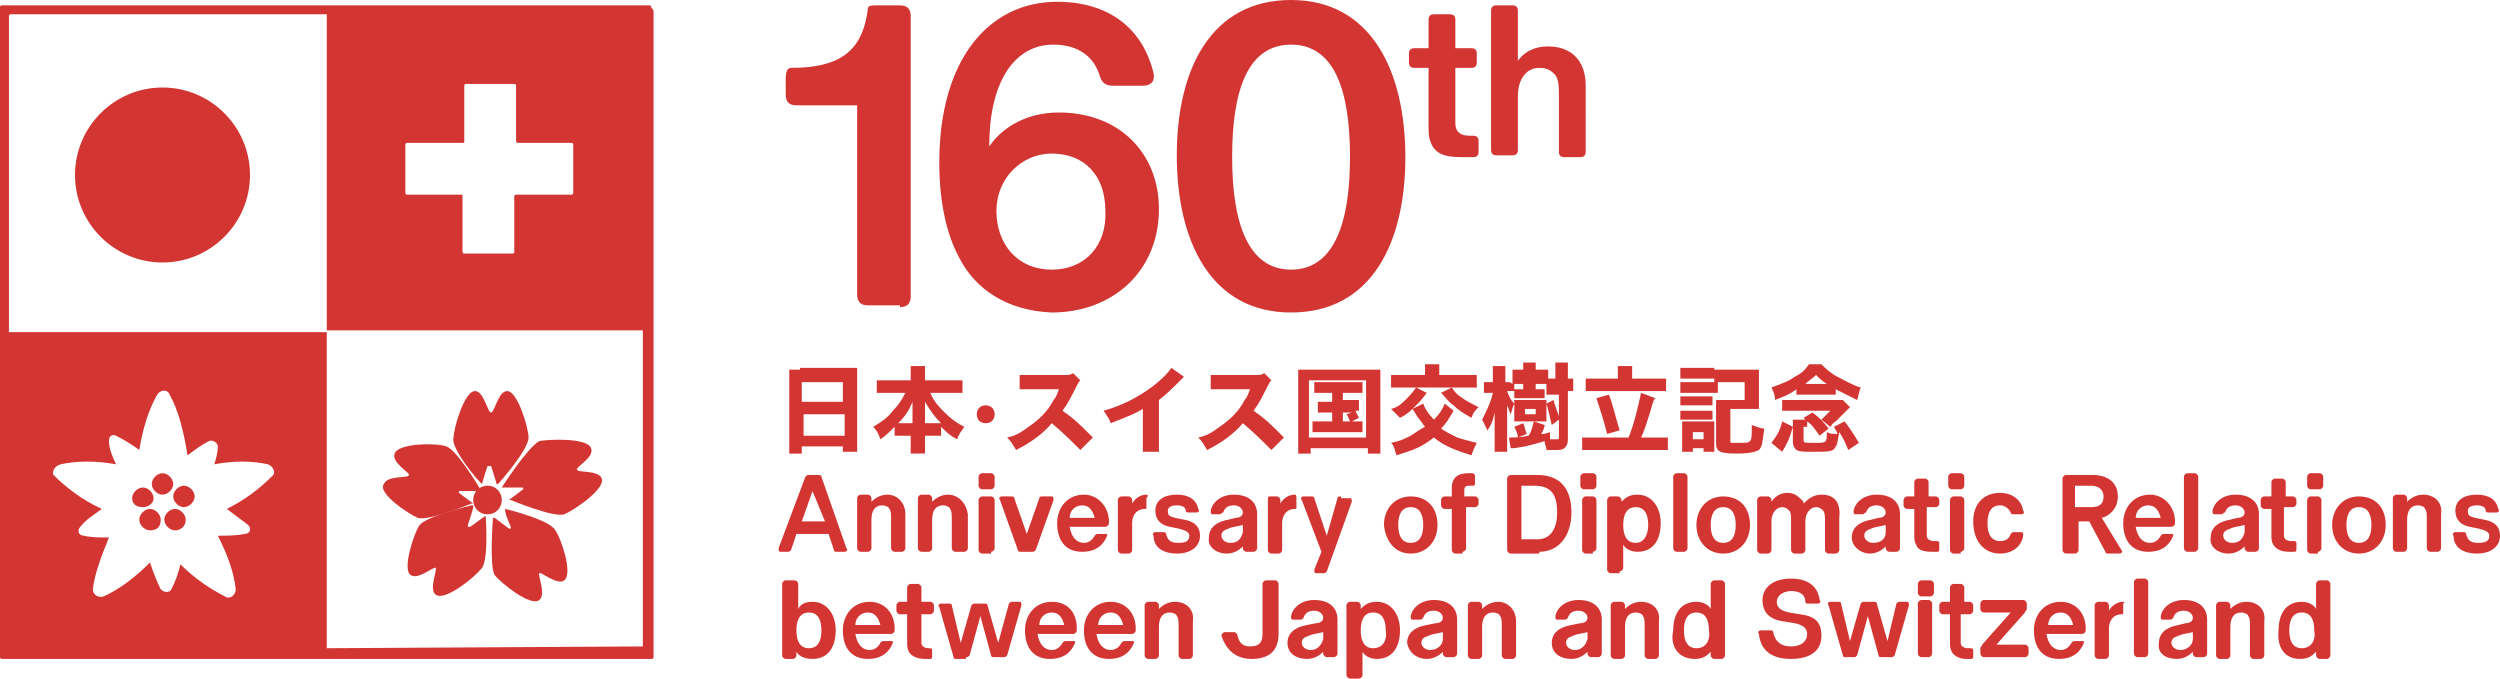<?xml version="1.0" encoding="utf-8"?>
<!-- Generator: Adobe Illustrator 24.3.0, SVG Export Plug-In . SVG Version: 6.00 Build 0)  -->
<svg version="1.1" id="レイヤー_1" xmlns="http://www.w3.org/2000/svg" xmlns:xlink="http://www.w3.org/1999/xlink" x="0px"
	 y="0px" viewBox="0 0 140 38" style="enable-background:new 0 0 140 38;" xml:space="preserve">
<style type="text/css">
	.st0{fill:#D33533;}
</style>
<g>
	<g>
		<path class="st0" d="M128.9,36.3c-0.5,0-0.7-0.4-0.7-1c0-0.6,0.2-1,0.7-1c0.5,0,0.7,0.4,0.7,1C129.7,35.9,129.4,36.3,128.9,36.3
			 M128.8,36.9c0.5,0,0.7-0.2,0.9-0.4v0.2c0,0.1,0.1,0.2,0.2,0.2h0.4c0.1,0,0.2-0.1,0.2-0.2v-4c0-0.1-0.1-0.2-0.2-0.2h-0.4
			c-0.1,0-0.2,0.1-0.2,0.2v1.4c-0.1-0.2-0.4-0.4-0.8-0.4c-0.9,0-1.3,0.7-1.3,1.6C127.5,36.2,127.9,36.9,128.8,36.9 M125.8,33.7
			c-0.4,0-0.7,0.2-0.9,0.4c0-0.1,0-0.1,0-0.2v0c0-0.1-0.1-0.2-0.2-0.2h-0.4c-0.1,0-0.2,0.1-0.2,0.2v2.8c0,0.1,0.1,0.2,0.2,0.2h0.4
			c0.1,0,0.2-0.1,0.2-0.2v-1.6c0-0.5,0.2-0.8,0.6-0.8c0.2,0,0.4,0.1,0.4,0.2c0.1,0.1,0.1,0.3,0.1,0.6v1.6c0,0.1,0.1,0.2,0.2,0.2h0.4
			c0.1,0,0.2-0.1,0.2-0.2v-1.9C126.9,34.1,126.4,33.7,125.8,33.7 M122.1,36.4c-0.3,0-0.5-0.2-0.5-0.4c0-0.2,0.1-0.3,0.4-0.4
			c0.2-0.1,0.4-0.1,0.8-0.2v0.4C122.8,36.1,122.5,36.4,122.1,36.4 M121.9,36.9c0.4,0,0.7-0.2,0.9-0.4h0v0.1c0,0.1,0.1,0.2,0.2,0.2
			h0.4c0.1,0,0.2-0.1,0.2-0.2v-1.9c0-0.7-0.5-1.1-1.3-1.1c-0.7,0-1.2,0.4-1.3,0.9c0,0.1,0,0.2,0.1,0.2h0.4c0.1,0,0.1,0,0.2-0.1
			c0.1-0.3,0.3-0.4,0.6-0.4c0.3,0,0.5,0.2,0.5,0.4s-0.2,0.3-0.4,0.3l-0.4,0.1c-0.6,0.1-1.1,0.4-1.1,1
			C120.8,36.6,121.3,36.9,121.9,36.9 M120.1,36.8c0.1,0,0.2-0.1,0.2-0.2v-4c0-0.1-0.1-0.2-0.2-0.2h-0.4c-0.1,0-0.2,0.1-0.2,0.2v4
			c0,0.1,0.1,0.2,0.2,0.2H120.1z M118.9,33.7c-0.4,0-0.7,0.3-0.8,0.5v-0.3c0-0.1-0.1-0.2-0.2-0.2h-0.4c-0.1,0-0.2,0.1-0.2,0.2v2.8
			c0,0.1,0.1,0.2,0.2,0.2h0.4c0.1,0,0.2-0.1,0.2-0.2v-1.5c0-0.5,0.3-0.8,0.7-0.8c0.1,0,0.1,0,0.1-0.1v-0.5
			C119,33.7,119,33.7,118.9,33.7L118.9,33.7z M114.7,35c0-0.4,0.3-0.7,0.7-0.7c0.4,0,0.6,0.3,0.7,0.7H114.7z M115.4,33.7
			c-0.9,0-1.5,0.7-1.5,1.6c0,1,0.5,1.6,1.4,1.6c0.8,0,1.2-0.4,1.4-0.9c0-0.1,0-0.1-0.1-0.1h-0.4c-0.1,0-0.1,0-0.2,0.1
			c-0.1,0.2-0.3,0.4-0.6,0.4c-0.4,0-0.7-0.3-0.8-0.9h2c0.1,0,0.2-0.1,0.2-0.2v-0.1C116.8,34.3,116.2,33.7,115.4,33.7 M113.4,36.8
			c0.1,0,0.2-0.1,0.2-0.2v-0.3c0-0.1-0.1-0.2-0.2-0.2h-1.6l1.6-1.8c0-0.1,0.1-0.1,0.1-0.2v-0.3c0-0.1-0.1-0.2-0.2-0.2h-2.2
			c-0.1,0-0.2,0.1-0.2,0.2v0.3c0,0.1,0.1,0.2,0.2,0.2h1.5l-1.6,1.8c0,0.1-0.1,0.1-0.1,0.2v0.3c0,0.1,0.1,0.2,0.2,0.2H113.4z
			 M110.1,36.9c0.1,0,0.2,0,0.3,0c0.1,0,0.1-0.1,0.1-0.2v-0.3c0-0.1-0.1-0.1-0.2-0.1h-0.1c-0.2,0-0.4-0.1-0.4-0.3v-1.6h0.5
			c0.1,0,0.2-0.1,0.2-0.2v-0.3c0-0.1-0.1-0.2-0.2-0.2H110v-0.8c0-0.1-0.1-0.2-0.2-0.2h-0.4c-0.1,0-0.2,0.1-0.2,0.2v0.8h-0.4
			c-0.1,0-0.2,0.1-0.2,0.2v0.3c0,0.1,0.1,0.2,0.2,0.2h0.4V36c0,0.2,0,0.3,0.1,0.5C109.4,36.7,109.7,36.9,110.1,36.9 M108,36.8
			c0.1,0,0.2-0.1,0.2-0.2v-2.8c0-0.1-0.1-0.2-0.2-0.2h-0.4c-0.1,0-0.2,0.1-0.2,0.2v2.8c0,0.1,0.1,0.2,0.2,0.2H108z M108.1,33.4
			c0.1,0,0.2-0.1,0.2-0.2v-0.5c0-0.1-0.1-0.2-0.2-0.2h-0.5c-0.1,0-0.2,0.1-0.2,0.2v0.5c0,0.1,0.1,0.2,0.2,0.2H108.1z M103.8,36.8
			c0.1,0,0.1,0,0.2-0.1l0.6-2.2h0l0.6,2.2c0,0.1,0.1,0.1,0.2,0.1h0.5c0.1,0,0.1,0,0.2-0.1l0.8-2.8c0-0.1,0-0.2-0.1-0.2h-0.4
			c-0.1,0-0.1,0-0.2,0.1l-0.5,2.1h0l-0.6-2.1c0-0.1-0.1-0.1-0.2-0.1h-0.5c-0.1,0-0.1,0-0.2,0.1l-0.6,2.1h0l-0.5-2.1
			c0-0.1-0.1-0.1-0.2-0.1h-0.4c-0.1,0-0.2,0.1-0.1,0.2l0.8,2.8c0,0.1,0.1,0.1,0.2,0.1H103.8z M100.3,36.9c1,0,1.7-0.4,1.7-1.3
			c0-0.8-0.4-1.1-1.2-1.2l-0.6-0.1c-0.5-0.1-0.7-0.3-0.7-0.6c0-0.3,0.3-0.6,0.8-0.6c0.5,0,0.8,0.2,0.8,0.6c0,0.1,0.1,0.1,0.2,0.1
			h0.5c0.1,0,0.2-0.1,0.1-0.2c-0.1-0.8-0.7-1.2-1.6-1.2c-1,0-1.6,0.5-1.6,1.2c0,0.7,0.4,1.1,1.2,1.2l0.6,0.1
			c0.5,0.1,0.7,0.3,0.7,0.6c0,0.4-0.3,0.7-0.9,0.7c-0.6,0-0.9-0.3-1-0.8c0-0.1-0.1-0.1-0.2-0.1h-0.5c-0.1,0-0.2,0.1-0.1,0.2
			C98.6,36.5,99.3,36.9,100.3,36.9 M95,36.3c-0.5,0-0.7-0.4-0.7-1c0-0.6,0.2-1,0.7-1c0.5,0,0.7,0.4,0.7,1
			C95.8,35.9,95.5,36.3,95,36.3 M94.9,36.9c0.5,0,0.7-0.2,0.9-0.4v0.2c0,0.1,0.1,0.2,0.2,0.2h0.4c0.1,0,0.2-0.1,0.2-0.2v-4
			c0-0.1-0.1-0.2-0.2-0.2h-0.4c-0.1,0-0.2,0.1-0.2,0.2v1.4c-0.1-0.2-0.4-0.4-0.8-0.4c-0.9,0-1.3,0.7-1.3,1.6
			C93.5,36.2,94,36.9,94.9,36.9 M91.9,33.7c-0.4,0-0.7,0.2-0.9,0.4c0-0.1,0-0.1,0-0.2v0c0-0.1-0.1-0.2-0.2-0.2h-0.4
			c-0.1,0-0.2,0.1-0.2,0.2v2.8c0,0.1,0.1,0.2,0.2,0.2h0.4c0.1,0,0.2-0.1,0.2-0.2v-1.6c0-0.5,0.2-0.8,0.6-0.8c0.2,0,0.4,0.1,0.4,0.2
			c0.1,0.1,0.1,0.3,0.1,0.6v1.6c0,0.1,0.1,0.2,0.2,0.2h0.4c0.1,0,0.2-0.1,0.2-0.2v-1.9C93,34.1,92.5,33.7,91.9,33.7 M88.2,36.4
			c-0.3,0-0.5-0.2-0.5-0.4c0-0.2,0.1-0.3,0.4-0.4c0.2-0.1,0.4-0.1,0.8-0.2v0.4C88.8,36.1,88.6,36.4,88.2,36.4 M88,36.9
			c0.4,0,0.7-0.2,0.9-0.4h0v0.1c0,0.1,0.1,0.2,0.2,0.2h0.4c0.1,0,0.2-0.1,0.2-0.2v-1.9c0-0.7-0.5-1.1-1.3-1.1
			c-0.7,0-1.2,0.4-1.3,0.9c0,0.1,0,0.2,0.1,0.2h0.4c0.1,0,0.1,0,0.2-0.1c0.1-0.3,0.3-0.4,0.6-0.4c0.3,0,0.5,0.2,0.5,0.4
			s-0.2,0.3-0.4,0.3L88,35c-0.6,0.1-1.1,0.4-1.1,1C86.9,36.6,87.4,36.9,88,36.9 M83.9,33.7c-0.4,0-0.7,0.2-0.9,0.4
			c0-0.1,0-0.1,0-0.2v0c0-0.1-0.1-0.2-0.2-0.2h-0.4c-0.1,0-0.2,0.1-0.2,0.2v2.8c0,0.1,0.1,0.2,0.2,0.2h0.4c0.1,0,0.2-0.1,0.2-0.2
			v-1.6c0-0.5,0.2-0.8,0.6-0.8c0.2,0,0.4,0.1,0.4,0.2c0.1,0.1,0.1,0.3,0.1,0.6v1.6c0,0.1,0.1,0.2,0.2,0.2h0.4c0.1,0,0.2-0.1,0.2-0.2
			v-1.9C84.9,34.1,84.4,33.7,83.9,33.7 M80.1,36.4c-0.3,0-0.5-0.2-0.5-0.4c0-0.2,0.1-0.3,0.4-0.4c0.2-0.1,0.4-0.1,0.8-0.2v0.4
			C80.8,36.1,80.5,36.4,80.1,36.4 M79.9,36.9c0.4,0,0.7-0.2,0.9-0.4h0v0.1c0,0.1,0.1,0.2,0.2,0.2h0.4c0.1,0,0.2-0.1,0.2-0.2v-1.9
			c0-0.7-0.5-1.1-1.3-1.1c-0.7,0-1.2,0.4-1.3,0.9c0,0.1,0,0.2,0.1,0.2h0.4c0.1,0,0.1,0,0.2-0.1c0.1-0.3,0.3-0.4,0.6-0.4
			c0.3,0,0.5,0.2,0.5,0.4s-0.2,0.3-0.4,0.3L79.9,35c-0.6,0.1-1.1,0.4-1.1,1C78.9,36.6,79.4,36.9,79.9,36.9 M76.9,36.3
			c-0.5,0-0.7-0.4-0.7-1c0-0.6,0.2-1,0.7-1c0.5,0,0.7,0.4,0.7,1C77.7,35.9,77.4,36.3,76.9,36.3 M76.1,38c0.1,0,0.2-0.1,0.2-0.2v-1.3
			c0.1,0.2,0.4,0.4,0.8,0.4c0.9,0,1.3-0.7,1.3-1.6c0-0.9-0.5-1.6-1.3-1.6c-0.5,0-0.7,0.2-0.9,0.4v-0.2c0-0.1-0.1-0.2-0.2-0.2h-0.4
			c-0.1,0-0.2,0.1-0.2,0.2v3.9c0,0.1,0.1,0.2,0.2,0.2H76.1z M73.4,36.4c-0.3,0-0.5-0.2-0.5-0.4c0-0.2,0.1-0.3,0.4-0.4
			c0.2-0.1,0.4-0.1,0.8-0.2v0.4C74,36.1,73.8,36.4,73.4,36.4 M73.2,36.9c0.4,0,0.7-0.2,0.9-0.4h0v0.1c0,0.1,0.1,0.2,0.2,0.2h0.4
			c0.1,0,0.2-0.1,0.2-0.2v-1.9c0-0.7-0.5-1.1-1.3-1.1c-0.7,0-1.2,0.4-1.3,0.9c0,0.1,0,0.2,0.1,0.2h0.4c0.1,0,0.1,0,0.2-0.1
			c0.1-0.3,0.3-0.4,0.6-0.4c0.3,0,0.5,0.2,0.5,0.4s-0.2,0.3-0.4,0.3L73.2,35c-0.6,0.1-1.1,0.4-1.1,1C72.1,36.6,72.6,36.9,73.2,36.9
			 M70.1,36.9c0.9,0,1.5-0.4,1.5-1.4v-2.8c0-0.1-0.1-0.2-0.2-0.2h-0.5c-0.1,0-0.2,0.1-0.2,0.2v2.8c0,0.5-0.2,0.7-0.7,0.7
			c-0.4,0-0.6-0.2-0.7-0.6c0-0.1-0.1-0.2-0.2-0.2h-0.5c-0.1,0-0.2,0.1-0.2,0.2C68.7,36.5,69.3,36.9,70.1,36.9 M65.8,33.7
			c-0.4,0-0.7,0.2-0.9,0.4c0-0.1,0-0.1,0-0.2v0c0-0.1-0.1-0.2-0.2-0.2h-0.4c-0.1,0-0.2,0.1-0.2,0.2v2.8c0,0.1,0.1,0.2,0.2,0.2h0.4
			c0.1,0,0.2-0.1,0.2-0.2v-1.6c0-0.5,0.2-0.8,0.6-0.8c0.2,0,0.4,0.1,0.4,0.2c0.1,0.1,0.1,0.3,0.1,0.6v1.6c0,0.1,0.1,0.2,0.2,0.2h0.4
			c0.1,0,0.2-0.1,0.2-0.2v-1.9C66.9,34.1,66.4,33.7,65.8,33.7 M61.5,35c0-0.4,0.3-0.7,0.7-0.7c0.4,0,0.6,0.3,0.7,0.7H61.5z
			 M62.2,33.7c-0.9,0-1.5,0.7-1.5,1.6c0,1,0.5,1.6,1.4,1.6c0.8,0,1.2-0.4,1.4-0.9c0-0.1,0-0.1-0.1-0.1H63c-0.1,0-0.1,0-0.2,0.1
			c-0.1,0.2-0.3,0.4-0.6,0.4c-0.4,0-0.7-0.3-0.8-0.9h2c0.1,0,0.2-0.1,0.2-0.2v-0.1C63.6,34.3,63,33.7,62.2,33.7 M58.2,35
			c0-0.4,0.3-0.7,0.7-0.7c0.4,0,0.6,0.3,0.7,0.7H58.2z M58.9,33.7c-0.9,0-1.5,0.7-1.5,1.6c0,1,0.5,1.6,1.4,1.6
			c0.8,0,1.2-0.4,1.4-0.9c0-0.1,0-0.1-0.1-0.1h-0.4c-0.1,0-0.1,0-0.2,0.1c-0.1,0.2-0.3,0.4-0.6,0.4c-0.4,0-0.7-0.3-0.8-0.9h2
			c0.1,0,0.2-0.1,0.2-0.2v-0.1C60.3,34.3,59.8,33.7,58.9,33.7 M54.1,36.8c0.1,0,0.1,0,0.2-0.1l0.6-2.2h0l0.6,2.2
			c0,0.1,0.1,0.1,0.2,0.1h0.5c0.1,0,0.1,0,0.2-0.1l0.8-2.8c0-0.1,0-0.2-0.1-0.2h-0.4c-0.1,0-0.1,0-0.2,0.1L55.9,36h0l-0.6-2.1
			c0-0.1-0.1-0.1-0.2-0.1h-0.5c-0.1,0-0.1,0-0.2,0.1L53.8,36h0l-0.5-2.1c0-0.1-0.1-0.1-0.2-0.1h-0.4c-0.1,0-0.2,0.1-0.1,0.2l0.8,2.8
			c0,0.1,0.1,0.1,0.2,0.1H54.1z M51.8,36.9c0.1,0,0.2,0,0.3,0c0.1,0,0.1-0.1,0.1-0.2v-0.3c0-0.1-0.1-0.1-0.2-0.1H52
			c-0.2,0-0.4-0.1-0.4-0.3v-1.6h0.5c0.1,0,0.2-0.1,0.2-0.2v-0.3c0-0.1-0.1-0.2-0.2-0.2h-0.5v-0.8c0-0.1-0.1-0.2-0.2-0.2H51
			c-0.1,0-0.2,0.1-0.2,0.2v0.8h-0.4c-0.1,0-0.2,0.1-0.2,0.2v0.3c0,0.1,0.1,0.2,0.2,0.2h0.4V36c0,0.2,0,0.3,0.1,0.5
			C51,36.7,51.3,36.9,51.8,36.9 M47.9,35c0-0.4,0.3-0.7,0.7-0.7c0.4,0,0.6,0.3,0.7,0.7H47.9z M48.7,33.7c-0.9,0-1.5,0.7-1.5,1.6
			c0,1,0.5,1.6,1.4,1.6c0.8,0,1.2-0.4,1.4-0.9c0-0.1,0-0.1-0.1-0.1h-0.4c-0.1,0-0.1,0-0.2,0.1c-0.1,0.2-0.3,0.4-0.6,0.4
			c-0.4,0-0.7-0.3-0.8-0.9h2c0.1,0,0.2-0.1,0.2-0.2v-0.1C50.1,34.3,49.5,33.7,48.7,33.7 M45.3,36.3c-0.5,0-0.7-0.4-0.7-1
			c0-0.6,0.2-1,0.7-1c0.5,0,0.7,0.4,0.7,1C46,35.9,45.8,36.3,45.3,36.3 M45.5,36.9c0.9,0,1.3-0.7,1.3-1.6c0-0.9-0.5-1.6-1.3-1.6
			c-0.5,0-0.7,0.2-0.8,0.4v-1.4c0-0.1-0.1-0.2-0.2-0.2H44c-0.1,0-0.2,0.1-0.2,0.2v4c0,0.1,0.1,0.2,0.2,0.2h0.4
			c0.1,0,0.2-0.1,0.2-0.2v-0.2C44.7,36.7,45,36.9,45.5,36.9"/>
		<path class="st0" d="M138.7,31c0.8,0,1.3-0.4,1.3-1c0-0.5-0.3-0.8-0.9-0.9l-0.5-0.1c-0.3-0.1-0.4-0.1-0.4-0.4
			c0-0.2,0.2-0.3,0.5-0.3c0.3,0,0.5,0.1,0.5,0.3c0,0.1,0.1,0.1,0.2,0.1h0.4c0.1,0,0.2-0.1,0.1-0.2c-0.1-0.5-0.5-0.8-1.2-0.8
			c-0.7,0-1.2,0.3-1.2,0.9c0,0.5,0.3,0.8,0.8,0.9l0.5,0.1c0.4,0.1,0.6,0.2,0.6,0.4c0,0.3-0.2,0.4-0.6,0.4c-0.4,0-0.6-0.1-0.7-0.5
			c0-0.1-0.1-0.1-0.2-0.1h-0.4c-0.1,0-0.2,0.1-0.1,0.2C137.4,30.7,138,31,138.7,31 M135.7,27.7c-0.4,0-0.7,0.2-0.9,0.4
			c0-0.1,0-0.1,0-0.2v0c0-0.1-0.1-0.2-0.2-0.2h-0.4c-0.1,0-0.2,0.1-0.2,0.2v2.8c0,0.1,0.1,0.2,0.2,0.2h0.4c0.1,0,0.2-0.1,0.2-0.2
			v-1.6c0-0.5,0.2-0.8,0.6-0.8c0.2,0,0.4,0.1,0.4,0.2c0.1,0.1,0.1,0.3,0.1,0.6v1.6c0,0.1,0.1,0.2,0.2,0.2h0.4c0.1,0,0.2-0.1,0.2-0.2
			v-1.9C136.8,28.1,136.3,27.7,135.7,27.7 M132.1,30.4c-0.5,0-0.7-0.4-0.7-1s0.2-1,0.7-1c0.5,0,0.7,0.4,0.7,1S132.6,30.4,132.1,30.4
			 M132.1,31c0.9,0,1.5-0.7,1.5-1.6c0-1-0.6-1.6-1.5-1.6c-0.9,0-1.5,0.7-1.5,1.6C130.6,30.3,131.2,31,132.1,31 M129.8,30.9
			c0.1,0,0.2-0.1,0.2-0.2V28c0-0.1-0.1-0.2-0.2-0.2h-0.4c-0.1,0-0.2,0.1-0.2,0.2v2.8c0,0.1,0.1,0.2,0.2,0.2H129.8z M129.9,27.4
			c0.1,0,0.2-0.1,0.2-0.2v-0.5c0-0.1-0.1-0.2-0.2-0.2h-0.5c-0.1,0-0.2,0.1-0.2,0.2v0.5c0,0.1,0.1,0.2,0.2,0.2H129.9z M128.2,30.9
			c0.1,0,0.2,0,0.3,0c0.1,0,0.1-0.1,0.1-0.2v-0.3c0-0.1-0.1-0.1-0.2-0.1h-0.1c-0.2,0-0.4-0.1-0.4-0.3v-1.6h0.5
			c0.1,0,0.2-0.1,0.2-0.2V28c0-0.1-0.1-0.2-0.2-0.2H128V27c0-0.1-0.1-0.2-0.2-0.2h-0.4c-0.1,0-0.2,0.1-0.2,0.2v0.8h-0.4
			c-0.1,0-0.2,0.1-0.2,0.2v0.3c0,0.1,0.1,0.2,0.2,0.2h0.4V30c0,0.2,0,0.3,0.1,0.5C127.5,30.8,127.8,30.9,128.2,30.9 M125,30.4
			c-0.3,0-0.5-0.2-0.5-0.4c0-0.2,0.1-0.3,0.4-0.4c0.2-0.1,0.4-0.1,0.8-0.2v0.4C125.6,30.2,125.4,30.4,125,30.4 M124.8,31
			c0.4,0,0.7-0.2,0.9-0.4h0v0.1c0,0.1,0.1,0.2,0.2,0.2h0.4c0.1,0,0.2-0.1,0.2-0.2v-1.9c0-0.7-0.5-1.1-1.3-1.1
			c-0.7,0-1.2,0.4-1.3,0.9c0,0.1,0,0.2,0.1,0.2h0.4c0.1,0,0.1-0.1,0.2-0.1c0.1-0.3,0.3-0.4,0.6-0.4c0.3,0,0.5,0.2,0.5,0.4
			c0,0.2-0.2,0.3-0.4,0.3l-0.4,0.1c-0.6,0.1-1.1,0.4-1.1,1C123.7,30.6,124.2,31,124.8,31 M122.9,30.9c0.1,0,0.2-0.1,0.2-0.2v-4
			c0-0.1-0.1-0.2-0.2-0.2h-0.4c-0.1,0-0.2,0.1-0.2,0.2v4c0,0.1,0.1,0.2,0.2,0.2H122.9z M119.6,29c0-0.4,0.3-0.7,0.7-0.7
			c0.4,0,0.6,0.3,0.7,0.7H119.6z M120.4,27.7c-0.9,0-1.5,0.7-1.5,1.6c0,1,0.5,1.6,1.4,1.6c0.8,0,1.2-0.4,1.4-0.9
			c0-0.1,0-0.1-0.1-0.1h-0.4c-0.1,0-0.1,0-0.2,0.1c-0.1,0.2-0.3,0.4-0.6,0.4c-0.4,0-0.7-0.3-0.8-0.9h2c0.1,0,0.2-0.1,0.2-0.2v-0.1
			C121.8,28.4,121.2,27.7,120.4,27.7 M116.2,27.2h0.9c0.5,0,0.7,0.3,0.7,0.6c0,0.4-0.2,0.6-0.7,0.6h-0.9h0V27.2z M117.7,29
			c0.4-0.1,0.9-0.5,0.9-1.2c0-0.8-0.6-1.2-1.4-1.2h-1.5c-0.1,0-0.2,0.1-0.2,0.2v4c0,0.1,0.1,0.2,0.2,0.2h0.5c0.1,0,0.2-0.1,0.2-0.2
			v-1.6h0h0.6l0.9,1.7c0,0.1,0.1,0.1,0.2,0.1h0.6c0.1,0,0.2-0.1,0.1-0.2L117.7,29z M112,31c0.7,0,1.2-0.4,1.3-1c0-0.1,0-0.2-0.1-0.2
			h-0.4c-0.1,0-0.1,0-0.2,0.1c-0.1,0.3-0.3,0.4-0.6,0.4c-0.5,0-0.7-0.4-0.7-1c0-0.6,0.2-1,0.7-1c0.3,0,0.5,0.2,0.6,0.4
			c0,0.1,0.1,0.1,0.2,0.1h0.4c0.1,0,0.2-0.1,0.1-0.2c-0.1-0.6-0.6-1-1.3-1c-0.9,0-1.5,0.6-1.5,1.6C110.5,30.3,111.1,31,112,31
			 M109.8,30.9c0.1,0,0.2-0.1,0.2-0.2V28c0-0.1-0.1-0.2-0.2-0.2h-0.4c-0.1,0-0.2,0.1-0.2,0.2v2.8c0,0.1,0.1,0.2,0.2,0.2H109.8z
			 M109.8,27.4c0.1,0,0.2-0.1,0.2-0.2v-0.5c0-0.1-0.1-0.2-0.2-0.2h-0.5c-0.1,0-0.2,0.1-0.2,0.2v0.5c0,0.1,0.1,0.2,0.2,0.2H109.8z
			 M108.2,30.9c0.1,0,0.2,0,0.3,0c0.1,0,0.1-0.1,0.1-0.2v-0.3c0-0.1-0.1-0.1-0.2-0.1h-0.1c-0.2,0-0.4-0.1-0.4-0.3v-1.6h0.5
			c0.1,0,0.2-0.1,0.2-0.2V28c0-0.1-0.1-0.2-0.2-0.2H108V27c0-0.1-0.1-0.2-0.2-0.2h-0.4c-0.1,0-0.2,0.1-0.2,0.2v0.8h-0.4
			c-0.1,0-0.2,0.1-0.2,0.2v0.3c0,0.1,0.1,0.2,0.2,0.2h0.4V30c0,0.2,0,0.3,0.1,0.5C107.4,30.8,107.7,30.9,108.2,30.9 M104.9,30.4
			c-0.3,0-0.5-0.2-0.5-0.4c0-0.2,0.1-0.3,0.4-0.4c0.2-0.1,0.4-0.1,0.8-0.2v0.4C105.6,30.2,105.3,30.4,104.9,30.4 M104.7,31
			c0.4,0,0.7-0.2,0.9-0.4h0v0.1c0,0.1,0.1,0.2,0.2,0.2h0.4c0.1,0,0.2-0.1,0.2-0.2v-1.9c0-0.7-0.5-1.1-1.3-1.1
			c-0.7,0-1.2,0.4-1.3,0.9c0,0.1,0,0.2,0.1,0.2h0.4c0.1,0,0.1-0.1,0.2-0.1c0.1-0.3,0.3-0.4,0.6-0.4c0.3,0,0.5,0.2,0.5,0.4
			c0,0.2-0.2,0.3-0.4,0.3l-0.4,0.1c-0.6,0.1-1.1,0.4-1.1,1C103.7,30.6,104.2,31,104.7,31 M102,27.7c-0.5,0-0.8,0.3-1,0.5
			c0,0,0,0,0,0c0-0.1,0-0.1-0.1-0.2c-0.2-0.2-0.4-0.4-0.8-0.4c-0.4,0-0.7,0.2-0.9,0.5v-0.1V28c0-0.1-0.1-0.2-0.2-0.2h-0.4
			c-0.1,0-0.2,0.1-0.2,0.2v2.8c0,0.1,0.1,0.2,0.2,0.2h0.4c0.1,0,0.2-0.1,0.2-0.2v-1.6c0-0.5,0.3-0.8,0.6-0.8c0.2,0,0.3,0.1,0.4,0.2
			c0.1,0.1,0.1,0.3,0.1,0.6v1.6c0,0.1,0.1,0.2,0.2,0.2h0.4c0.1,0,0.2-0.1,0.2-0.2v-1.6c0-0.5,0.3-0.8,0.6-0.8c0.2,0,0.3,0.1,0.4,0.2
			c0.1,0.1,0.1,0.4,0.1,0.6v1.6c0,0.1,0.1,0.2,0.2,0.2h0.4c0.1,0,0.2-0.1,0.2-0.2v-1.8C103.1,28.1,102.7,27.7,102,27.7 M96.5,30.4
			c-0.5,0-0.7-0.4-0.7-1s0.2-1,0.7-1s0.7,0.4,0.7,1S97,30.4,96.5,30.4 M96.5,31c0.9,0,1.5-0.7,1.5-1.6c0-1-0.6-1.6-1.5-1.6
			c-0.9,0-1.5,0.7-1.5,1.6C95,30.3,95.6,31,96.5,31 M94.3,30.9c0.1,0,0.2-0.1,0.2-0.2v-4c0-0.1-0.1-0.2-0.2-0.2h-0.4
			c-0.1,0-0.2,0.1-0.2,0.2v4c0,0.1,0.1,0.2,0.2,0.2H94.3z M91.6,30.4c-0.5,0-0.7-0.4-0.7-1s0.2-1,0.7-1c0.5,0,0.7,0.4,0.7,1
			C92.3,29.9,92.1,30.4,91.6,30.4 M90.7,32c0.1,0,0.2-0.1,0.2-0.2v-1.3c0.1,0.2,0.4,0.4,0.8,0.4c0.9,0,1.3-0.7,1.3-1.6
			s-0.5-1.6-1.3-1.6c-0.5,0-0.7,0.2-0.9,0.4V28c0-0.1-0.1-0.2-0.2-0.2h-0.4c-0.1,0-0.2,0.1-0.2,0.2v3.9c0,0.1,0.1,0.2,0.2,0.2H90.7z
			 M89.2,30.9c0.1,0,0.2-0.1,0.2-0.2V28c0-0.1-0.1-0.2-0.2-0.2h-0.4c-0.1,0-0.2,0.1-0.2,0.2v2.8c0,0.1,0.1,0.2,0.2,0.2H89.2z
			 M89.2,27.4c0.1,0,0.2-0.1,0.2-0.2v-0.5c0-0.1-0.1-0.2-0.2-0.2h-0.5c-0.1,0-0.2,0.1-0.2,0.2v0.5c0,0.1,0.1,0.2,0.2,0.2H89.2z
			 M85.3,27.2h0.6c0.9,0,1.3,0.4,1.3,1.5c0,0.8-0.3,1.5-1.1,1.5h-0.9V27.2z M86.2,30.9c1.1,0,1.8-0.9,1.8-2.2c0-1.3-0.6-2.1-1.9-2.1
			h-1.5c-0.1,0-0.2,0.1-0.2,0.2v4c0,0.1,0.1,0.2,0.2,0.2H86.2z M81.9,30.9c0.1,0,0.2-0.1,0.2-0.2v-2.3h0.5c0.1,0,0.2-0.1,0.2-0.2V28
			c0-0.1-0.1-0.2-0.2-0.2H82v-0.3c0-0.3,0.1-0.3,0.4-0.3c0,0,0.1,0,0.1,0c0.1,0,0.1-0.1,0.1-0.2v-0.3c0-0.1,0-0.1-0.1-0.2
			c-0.1,0-0.2,0-0.3,0c-0.6,0-0.9,0.3-0.9,0.8v0.5h-0.4c-0.1,0-0.2,0.1-0.2,0.2v0.3c0,0.1,0.1,0.2,0.2,0.2h0.4v2.3
			c0,0.1,0.1,0.2,0.2,0.2H81.9z M79,30.4c-0.5,0-0.7-0.4-0.7-1s0.2-1,0.7-1c0.5,0,0.7,0.4,0.7,1S79.5,30.4,79,30.4 M79,31
			c0.9,0,1.5-0.7,1.5-1.6c0-1-0.6-1.6-1.5-1.6c-0.9,0-1.5,0.7-1.5,1.6C77.6,30.3,78.1,31,79,31 M75.1,27.8c-0.1,0-0.2,0-0.2,0.1
			L74.3,30l-0.7-2.1c0-0.1-0.1-0.1-0.2-0.1H73c-0.1,0-0.2,0.1-0.1,0.2l1.1,2.9l-0.4,1c0,0.1,0,0.2,0.1,0.2h0.4c0.1,0,0.1,0,0.2-0.1
			l1.4-3.9c0-0.1,0-0.2-0.1-0.2H75.1z M72.5,27.7c-0.4,0-0.7,0.3-0.8,0.5V28c0-0.1-0.1-0.2-0.2-0.2h-0.4C71,27.8,71,27.9,71,28v2.8
			c0,0.1,0.1,0.2,0.2,0.2h0.4c0.1,0,0.2-0.1,0.2-0.2v-1.5c0-0.5,0.3-0.8,0.7-0.8c0.1,0,0.1,0,0.1-0.1v-0.5
			C72.6,27.8,72.6,27.7,72.5,27.7L72.5,27.7z M68.9,30.4c-0.3,0-0.5-0.2-0.5-0.4c0-0.2,0.1-0.3,0.4-0.4c0.2-0.1,0.4-0.1,0.8-0.2v0.4
			C69.5,30.2,69.3,30.4,68.9,30.4 M68.7,31c0.4,0,0.7-0.2,0.9-0.4h0v0.1c0,0.1,0.1,0.2,0.2,0.2h0.4c0.1,0,0.2-0.1,0.2-0.2v-1.9
			c0-0.7-0.5-1.1-1.3-1.1c-0.7,0-1.2,0.4-1.3,0.9c0,0.1,0,0.2,0.1,0.2h0.4c0.1,0,0.1-0.1,0.2-0.1c0.1-0.3,0.3-0.4,0.6-0.4
			c0.3,0,0.5,0.2,0.5,0.4c0,0.2-0.2,0.3-0.4,0.3l-0.4,0.1c-0.6,0.1-1.1,0.4-1.1,1C67.6,30.6,68.1,31,68.7,31 M65.9,31
			c0.8,0,1.3-0.4,1.3-1c0-0.5-0.3-0.8-0.9-0.9L65.8,29c-0.3-0.1-0.4-0.1-0.4-0.4c0-0.2,0.2-0.3,0.5-0.3c0.3,0,0.5,0.1,0.5,0.3
			c0,0.1,0.1,0.1,0.2,0.1h0.4c0.1,0,0.2-0.1,0.1-0.2c-0.1-0.5-0.5-0.8-1.2-0.8c-0.7,0-1.2,0.3-1.2,0.9c0,0.5,0.3,0.8,0.8,0.9
			l0.5,0.1c0.4,0.1,0.6,0.2,0.6,0.4c0,0.3-0.2,0.4-0.6,0.4c-0.4,0-0.6-0.1-0.7-0.5c0-0.1-0.1-0.1-0.2-0.1h-0.4
			c-0.1,0-0.2,0.1-0.1,0.2C64.6,30.7,65.2,31,65.9,31 M64.2,27.7c-0.4,0-0.7,0.3-0.8,0.5V28c0-0.1-0.1-0.2-0.2-0.2h-0.4
			c-0.1,0-0.2,0.1-0.2,0.2v2.8c0,0.1,0.1,0.2,0.2,0.2h0.4c0.1,0,0.2-0.1,0.2-0.2v-1.5c0-0.5,0.3-0.8,0.7-0.8c0.1,0,0.1,0,0.1-0.1
			v-0.5C64.3,27.8,64.3,27.7,64.2,27.7L64.2,27.7z M59.9,29c0-0.4,0.3-0.7,0.7-0.7c0.4,0,0.6,0.3,0.7,0.7H59.9z M60.7,27.7
			c-0.9,0-1.5,0.7-1.5,1.6c0,1,0.5,1.6,1.4,1.6c0.8,0,1.2-0.4,1.4-0.9c0-0.1,0-0.1-0.1-0.1h-0.4c-0.1,0-0.1,0-0.2,0.1
			c-0.1,0.2-0.3,0.4-0.6,0.4c-0.4,0-0.7-0.3-0.8-0.9h2c0.1,0,0.2-0.1,0.2-0.2v-0.1C62.1,28.4,61.5,27.7,60.7,27.7 M57.8,30.9
			c0.1,0,0.1,0,0.2-0.1l1-2.8c0-0.1,0-0.2-0.1-0.2h-0.5c-0.1,0-0.2,0-0.2,0.1l-0.7,2h0l-0.7-2c0-0.1-0.1-0.1-0.2-0.1h-0.5
			c-0.1,0-0.2,0.1-0.1,0.2l1,2.8c0,0.1,0.1,0.1,0.2,0.1H57.8z M55.5,30.9c0.1,0,0.2-0.1,0.2-0.2V28c0-0.1-0.1-0.2-0.2-0.2H55
			c-0.1,0-0.2,0.1-0.2,0.2v2.8c0,0.1,0.1,0.2,0.2,0.2H55.5z M55.5,27.4c0.1,0,0.2-0.1,0.2-0.2v-0.5c0-0.1-0.1-0.2-0.2-0.2H55
			c-0.1,0-0.2,0.1-0.2,0.2v0.5c0,0.1,0.1,0.2,0.2,0.2H55.5z M53.1,27.7c-0.4,0-0.7,0.2-0.9,0.4c0-0.1,0-0.1,0-0.2v0
			c0-0.1-0.1-0.2-0.2-0.2h-0.4c-0.1,0-0.2,0.1-0.2,0.2v2.8c0,0.1,0.1,0.2,0.2,0.2h0.4c0.1,0,0.2-0.1,0.2-0.2v-1.6
			c0-0.5,0.2-0.8,0.6-0.8c0.2,0,0.4,0.1,0.4,0.2c0.1,0.1,0.1,0.3,0.1,0.6v1.6c0,0.1,0.1,0.2,0.2,0.2H54c0.1,0,0.2-0.1,0.2-0.2v-1.9
			C54.1,28.1,53.6,27.7,53.1,27.7 M49.7,27.7c-0.4,0-0.7,0.2-0.9,0.4c0-0.1,0-0.1,0-0.2v0c0-0.1-0.1-0.2-0.2-0.2h-0.4
			c-0.1,0-0.2,0.1-0.2,0.2v2.8c0,0.1,0.1,0.2,0.2,0.2h0.4c0.1,0,0.2-0.1,0.2-0.2v-1.6c0-0.5,0.2-0.8,0.6-0.8c0.2,0,0.4,0.1,0.4,0.2
			c0.1,0.1,0.1,0.3,0.1,0.6v1.6c0,0.1,0.1,0.2,0.2,0.2h0.4c0.1,0,0.2-0.1,0.2-0.2v-1.9C50.7,28.1,50.2,27.7,49.7,27.7 M46.2,29.2
			h-1.3l0.6-1.7L46.2,29.2z M46,26.7c0-0.1-0.1-0.1-0.2-0.1h-0.5c-0.1,0-0.1,0-0.2,0.1l-1.5,4c0,0.1,0,0.2,0.1,0.2h0.4
			c0.1,0,0.1,0,0.2-0.1l0.3-0.9h1.8l0.3,0.9c0,0.1,0.1,0.1,0.2,0.1h0.4c0.1,0,0.2-0.1,0.1-0.2L46,26.7z"/>
		<path class="st0" d="M99.8,23c0.1,0,0.3,0,0.6,0h2.1l-0.2,0.2c-0.1,0.1-0.2,0.2-0.3,0.3l0.5,0.4c0.1-0.1,0.1-0.2,0.3-0.3l0.6-0.6
			c0.1-0.1,0.1-0.1,0.2-0.2l-0.4-0.4c-0.1,0-0.2,0-0.5,0h-2.5c-0.2,0-0.2,0-0.4,0V23z M99.8,23.6c-0.1,0.5-0.3,0.8-0.6,1.2l0.6,0.5
			c0.3-0.5,0.4-0.7,0.6-1.4L99.8,23.6z M101.1,21.5c0.2-0.2,0.4-0.3,0.6-0.5c0.2,0.2,0.3,0.3,0.6,0.5H101.1z M100.7,22.1
			c0.2,0,0.3,0,0.4,0h1.3c0.1,0,0.3,0,0.4,0v-0.3c0.4,0.2,0.8,0.4,1.2,0.6c0.1-0.3,0.1-0.5,0.2-0.7c-0.4-0.1-0.9-0.4-1.3-0.6
			c-0.4-0.2-0.7-0.5-0.9-0.7h-0.7c-0.2,0.3-0.4,0.5-0.8,0.7c-0.4,0.3-0.8,0.4-1.3,0.6c0.1,0.2,0.2,0.4,0.2,0.7
			c0.5-0.2,0.8-0.3,1.2-0.6V22.1z M101.2,23.9c0-0.1,0-0.2,0-0.3c0.3,0.2,0.4,0.4,0.7,0.8l0.5-0.4c-0.3-0.4-0.5-0.6-0.9-0.9
			l-0.5,0.3c0.1,0.1,0.1,0.1,0.1,0.1h-0.7c0,0.1,0,0.2,0,0.5v0.7c0,0.3,0.1,0.4,0.2,0.5c0.2,0.1,0.4,0.1,0.9,0.1
			c0.9,0,1.2,0,1.3-0.3c0.1-0.1,0.1-0.3,0.2-0.8c0.2,0.3,0.3,0.5,0.5,1l0.6-0.4c-0.3-0.5-0.5-0.8-0.8-1.2l-0.6,0.3
			c0.1,0.2,0.2,0.3,0.2,0.4c-0.3,0-0.4,0-0.6-0.1c0,0.6,0,0.6-0.7,0.6c-0.6,0-0.6,0-0.6-0.2V23.9z M96.9,22.9h1.1c0.2,0,0.4,0,0.5,0
			c0-0.2,0-0.3,0-0.5v-1.2c0-0.2,0-0.3,0-0.5c-0.2,0-0.3,0-0.6,0h-1.3c-0.2,0-0.4,0-0.6,0v0.7c0.2,0,0.3,0,0.6,0h1.1v1h-1.1
			c-0.2,0-0.4,0-0.5,0c0,0.2,0,0.3,0,0.5v1.9c0,0.5,0.2,0.6,1.2,0.6c0.7,0,1-0.1,1.2-0.2c0.2-0.2,0.2-0.5,0.3-1.2
			c-0.2,0-0.4-0.1-0.7-0.2c0,0.6,0,0.8-0.1,0.9c-0.1,0.1-0.2,0.1-0.6,0.1c-0.2,0-0.3,0-0.4,0c-0.1,0-0.1,0-0.1-0.2V22.9z M94.8,24.2
			h0.6v0.4h-0.6V24.2z M94.8,25.4v-0.3h0.6v0.2H96c0-0.1,0-0.3,0-0.3V24c0-0.2,0-0.3,0-0.4c-0.1,0-0.1,0-0.3,0h-1.1
			c-0.2,0-0.3,0-0.4,0c0,0.1,0,0.2,0,0.4v0.8c0,0.2,0,0.3,0,0.5H94.8z M94.1,23.5c0.1,0,0.2,0,0.3,0h1.2c0.2,0,0.2,0,0.3,0v-0.5
			c-0.1,0-0.2,0-0.3,0h-1.2c-0.2,0-0.2,0-0.3,0V23.5z M94.1,22.7c0.1,0,0.2,0,0.3,0h1.2c0.2,0,0.2,0,0.3,0v-0.5c-0.1,0-0.2,0-0.3,0
			h-1.2c-0.2,0-0.2,0-0.3,0V22.7z M94,22c0.1,0,0.2,0,0.4,0h1.4c0.2,0,0.3,0,0.4,0v-0.6c-0.1,0-0.2,0-0.4,0h-1.3c-0.2,0-0.3,0-0.4,0
			V22z M94.1,21.2c0.1,0,0.3,0,0.5,0h0.9c0.2,0,0.3,0,0.5,0v-0.6c-0.1,0-0.2,0-0.5,0h-0.9c-0.2,0-0.3,0-0.5,0V21.2z M89.4,22.3
			c0.2,0.6,0.4,1.2,0.6,2l0.7-0.2c-0.3-1-0.4-1.5-0.6-2L89.4,22.3z M89.3,24.5c-0.3,0-0.5,0-0.7,0v0.7c0.2,0,0.4,0,0.7,0h3.4
			c0.3,0,0.5,0,0.7,0v-0.7c-0.2,0-0.4,0-0.7,0h-0.8c0.2-0.4,0.4-1.1,0.5-1.4c0.2-0.7,0.2-0.7,0.3-0.8L91.9,22
			c-0.1,0.5-0.4,1.8-0.7,2.5H89.3z M90.6,21.2h-1.1c-0.3,0-0.5,0-0.7,0v0.7c0.2,0,0.4,0,0.7,0h3.1c0.3,0,0.5,0,0.7,0v-0.7
			c-0.2,0-0.4,0-0.7,0h-1.2v-0.3c0-0.2,0-0.3,0-0.4h-0.8c0,0.1,0,0.2,0,0.4V21.2z M85.5,24.3c-0.1-0.2-0.1-0.4-0.2-0.6l-0.5,0.2
			c0.1,0.2,0.2,0.4,0.2,0.6L85.5,24.3z M85.4,22.9h0.6v0.3h-0.6V22.9z M84.7,21.5c0.1,0,0.2,0,0.4,0h0.2v0.3h-0.1
			c-0.1,0-0.3,0-0.4,0v0.5c0.1,0,0.3,0,0.4,0h0.9c0.1,0,0.2,0,0.4,0v-0.5c-0.1,0-0.2,0-0.4,0H86v-0.3h0.2c0.1,0,0.3,0,0.4,0v0.6
			c0.1,0,0.2,0,0.4,0h0.3v1.2c-0.1-0.3-0.2-0.5-0.3-0.9l-0.4,0.2c0-0.1,0-0.2,0-0.2c-0.1,0-0.2,0-0.4,0h-1c-0.2,0-0.3,0-0.4,0
			c0,0.1,0,0.2,0,0.3v0.6c0,0.1,0,0.3,0,0.3c0.1,0,0.2,0,0.4,0h1c0.1,0,0.2,0,0.4,0c0-0.1,0-0.1,0-0.3v-0.7c0.1,0.3,0.2,0.8,0.3,1.2
			l0.4-0.3v1c0,0.1,0,0.1-0.2,0.1c-0.1,0-0.2,0-0.3,0v-0.4c-0.3,0.1-0.3,0.1-0.5,0.1c0.1-0.1,0.2-0.4,0.2-0.5l-0.6-0.2
			c-0.1,0.3-0.1,0.5-0.3,0.8c-0.5,0.1-0.7,0.1-1,0.1c0,0,0,0-0.1,0l0.1,0.6c0.1,0,0.1,0,0.1,0c0.1,0,0.1,0,0.7-0.1
			c0.4-0.1,0.8-0.2,1.1-0.3c0,0.2,0.1,0.3,0.1,0.5c0.1,0,0.3,0,0.4,0c0.3,0,0.5,0,0.6-0.1c0.1-0.1,0.2-0.2,0.2-0.5v-2.7
			c0.1,0,0.2,0,0.3,0v-0.7c-0.1,0-0.2,0-0.3,0v-0.3c0-0.3,0-0.5,0-0.6h-0.7c0,0.2,0,0.3,0,0.6v0.3H87c-0.2,0-0.3,0-0.3,0v-0.5
			c-0.1,0-0.3,0-0.4,0H86v0c0-0.2,0-0.3,0-0.4h-0.7c0,0.1,0,0.2,0,0.4v0h-0.2c-0.2,0-0.3,0-0.4,0L84.7,21.5
			c-0.1-0.1-0.2-0.1-0.3-0.1h-0.1V21c0-0.2,0-0.4,0-0.5h-0.7c0,0.1,0,0.3,0,0.5v0.4h-0.1c-0.2,0-0.3,0-0.4,0V22c0.1,0,0.2,0,0.4,0
			h0.1c-0.1,0.5-0.4,1.1-0.6,1.5c0.1,0.2,0.2,0.4,0.3,0.6c0.2-0.3,0.3-0.5,0.4-1c0,0.3,0,0.5,0,0.6v0.9c0,0.3,0,0.5,0,0.7h0.7
			c0-0.2,0-0.4,0-0.7v-1.4c0-0.1,0-0.3,0-0.3c0-0.2,0-0.2,0-0.2c0.1,0.2,0.1,0.3,0.2,0.5c0.1-0.3,0.1-0.4,0.2-0.6
			c-0.2-0.2-0.3-0.4-0.4-0.7h0.1c0.1,0,0.2,0,0.3,0V21.5z M80.7,22c0.3,0.3,0.4,0.5,0.7,0.7c0.3,0.3,0.5,0.4,1,0.7
			c0.1-0.3,0.2-0.4,0.4-0.6c-0.4-0.2-0.6-0.3-0.9-0.5c-0.3-0.2-0.4-0.3-0.6-0.6L80.7,22z M79.3,21.7c-0.2,0.3-0.4,0.5-0.6,0.7
			c-0.2,0.2-0.4,0.4-0.8,0.5c0.2,0.2,0.3,0.3,0.5,0.5c0.4-0.2,0.6-0.4,0.8-0.6c0.3-0.3,0.4-0.4,0.7-0.8L79.3,21.7z M79.9,21h-1.3
			c-0.3,0-0.5,0-0.7,0v0.7c0.2,0,0.4,0,0.7,0H82c0.3,0,0.6,0,0.7,0V21c-0.2,0-0.4,0-0.7,0h-1.4v-0.2c0-0.1,0-0.3,0-0.4h-0.8
			c0,0.1,0,0.2,0,0.4V21z M80.9,22.6c-0.1,0.3-0.3,0.6-0.6,0.9c-0.3-0.3-0.5-0.6-0.6-0.9l-0.6,0.3c0.2,0.3,0.3,0.5,0.4,0.6
			c0.1,0.1,0.2,0.3,0.3,0.4c-0.2,0.1-0.5,0.3-0.8,0.5c-0.4,0.2-0.6,0.3-1.1,0.4c0.2,0.2,0.2,0.4,0.3,0.7c0.3-0.1,0.6-0.2,0.9-0.3
			c0.5-0.2,0.8-0.4,1.2-0.7c0.6,0.5,1.2,0.7,2.1,1c0.1-0.3,0.2-0.5,0.3-0.7c-0.4-0.1-0.8-0.2-1.1-0.3c-0.4-0.2-0.6-0.3-0.9-0.5
			c0.3-0.3,0.4-0.5,0.7-1L80.9,22.6z M73.3,21.3h3.2v3.2h-3.2V21.3z M72.7,24.7c0,0.4,0,0.5,0,0.7h0.7v-0.3h3.2v0.3h0.7
			c0-0.2,0-0.4,0-0.7v-3.4c0-0.3,0-0.4,0-0.6c-0.2,0-0.4,0-0.6,0h-3.4c-0.3,0-0.4,0-0.6,0c0,0.2,0,0.4,0,0.6V24.7z M75.2,23.1h0.5
			l-0.3,0.1c0.1,0.1,0.1,0.2,0.2,0.4h-0.4V23.1z M74.6,22.1v0.4h-0.4c-0.2,0-0.3,0-0.4,0v0.6c0.1,0,0.2,0,0.4,0h0.4v0.5H74
			c-0.2,0-0.3,0-0.5,0v0.6c0.1,0,0.2,0,0.5,0h1.8c0.2,0,0.3,0,0.5,0v-0.6c-0.1,0-0.2,0-0.5,0h-0.1l0.4-0.2c-0.1-0.2-0.1-0.2-0.2-0.4
			c0.1,0,0.2,0,0.2,0v-0.6c-0.1,0-0.2,0-0.4,0h-0.5v-0.4h0.6c0.2,0,0.3,0,0.5,0v-0.6c-0.1,0-0.2,0-0.5,0h-1.7c-0.2,0-0.3,0-0.5,0
			v0.6c0.2,0,0.2,0,0.5,0H74.6z M71.9,24.5c-0.9-0.9-1-1-1.7-1.5c0.3-0.4,0.5-0.8,0.8-1.4c0.1-0.2,0.1-0.2,0.2-0.3l-0.4-0.4
			C70.6,21,70.6,21,70.3,21l-1.8,0h-0.1c-0.3,0-0.5,0-0.6,0l0,0.8c0.2,0,0.3,0,0.7,0l1.5,0c-0.1,0.3-0.2,0.5-0.3,0.6
			c-0.3,0.6-0.8,1.1-1.4,1.5c-0.4,0.3-0.7,0.5-1.2,0.6c0.3,0.3,0.3,0.4,0.5,0.7c0.8-0.4,1.5-0.9,2-1.5c0.6,0.5,1.1,1,1.6,1.5
			L71.9,24.5z M65.6,20.6c-0.2,0.3-0.5,0.6-1,1c-0.8,0.6-1.7,1.1-2.8,1.4c0.2,0.3,0.3,0.4,0.4,0.7c1-0.4,1.3-0.5,1.8-0.8v1.6
			c0,0.4,0,0.6,0,0.8h0.9c0-0.2,0-0.4,0-0.8v-2.1c0.4-0.3,0.8-0.7,1.2-1.1c0.1-0.1,0.1-0.1,0.2-0.2L65.6,20.6z M61.2,24.5
			c-0.9-0.9-1-1-1.7-1.5c0.3-0.4,0.5-0.8,0.8-1.4c0.1-0.2,0.1-0.2,0.2-0.3l-0.4-0.4C59.9,21,59.9,21,59.6,21l-1.8,0h-0.1
			c-0.3,0-0.5,0-0.6,0l0,0.8c0.2,0,0.3,0,0.7,0l1.5,0c-0.1,0.3-0.2,0.5-0.3,0.6c-0.3,0.6-0.8,1.1-1.4,1.5c-0.4,0.3-0.7,0.5-1.2,0.6
			c0.3,0.3,0.3,0.4,0.5,0.7c0.8-0.4,1.5-0.9,2-1.5c0.6,0.5,1.1,1,1.6,1.5L61.2,24.5z M55.2,23.7c0.3,0,0.5-0.2,0.5-0.5
			c0-0.3-0.2-0.5-0.5-0.5c-0.3,0-0.5,0.2-0.5,0.5C54.7,23.5,54.9,23.7,55.2,23.7 M51.8,23.7v-0.7c0-0.1,0-0.2,0-0.5
			c0.3,0.5,0.5,0.8,0.9,1.2c-0.1,0-0.2,0-0.3,0H51.8z M51.1,23.7h-0.4c-0.2,0-0.3,0-0.4,0c0.4-0.4,0.6-0.7,0.8-1.2
			c0,0.2,0,0.4,0,0.5V23.7z M53.2,22c0.3,0,0.4,0,0.7,0v-0.7c-0.2,0-0.4,0-0.7,0h-1.4V21c0-0.2,0-0.4,0-0.5h-0.8c0,0.1,0,0.3,0,0.5
			v0.3h-1.3c-0.3,0-0.4,0-0.6,0V22c0.2,0,0.4,0,0.6,0h1c-0.2,0.4-0.4,0.7-0.7,1c-0.3,0.4-0.6,0.6-1.1,0.9c0.2,0.2,0.3,0.4,0.4,0.7
			c0.3-0.2,0.5-0.4,0.8-0.7v0.5c0.2,0,0.3,0,0.5,0h0.4v0.3c0,0.3,0,0.5,0,0.7h0.8c0-0.2,0-0.4,0-0.7v-0.3h0.4c0.2,0,0.4,0,0.5,0
			v-0.5c0.3,0.3,0.5,0.5,0.9,0.7c0.1-0.3,0.2-0.4,0.4-0.7c-0.4-0.2-0.7-0.4-1.1-0.8c-0.3-0.3-0.6-0.6-0.8-1.1H53.2z M47.3,24.4h-2.3
			v-1.2h2.3V24.4z M44.9,21.4h2.3v1.1h-2.3V21.4z M44.8,20.7c-0.2,0-0.4,0-0.6,0c0,0.2,0,0.4,0,0.6v3.4c0,0.3,0,0.5,0,0.7h0.7V25
			h2.3v0.3H48c0-0.2,0-0.4,0-0.7v-3.4c0-0.2,0-0.3,0-0.6c-0.2,0-0.3,0-0.6,0H44.8z"/>
		<g>
			<path class="st0" d="M72.3,15.1c-2.4,0-3.3-2.6-3.3-6.3c0-3.8,0.9-6.3,3.3-6.3c2.4,0,3.3,2.5,3.3,6.3
				C75.6,12.5,74.7,15.1,72.3,15.1 M72.3,17.5c4.5,0,6.4-3.9,6.4-8.7S76.8,0,72.3,0c-4.5,0-6.4,3.9-6.4,8.7S67.8,17.5,72.3,17.5
				 M58.9,15.1c-1.9,0-3.1-1.4-3.1-3.3c0-1.8,1.4-3.2,3.1-3.2c1.8,0,3,1.2,3,3.2C62,13.7,60.8,15.1,58.9,15.1 M58.9,17.5
				c3.4,0,6-2.3,6-5.8c0-3.1-2.2-5.4-5.6-5.4c-2,0-3.3,1-3.9,1.9l0,0c0-2,0.4-3.4,1.1-4.4c0.6-0.8,1.4-1.3,2.5-1.3
				c1.4,0,2.3,0.7,2.6,1.8c0.1,0.3,0.3,0.5,0.7,0.5H64c0.4,0,0.7-0.2,0.6-0.7c-0.6-2.5-2.5-4-5.4-4c-3.8,0-6.6,3.2-6.6,9
				c0,2.2,0.4,4,1.1,5.3C54.6,16.2,56.4,17.4,58.9,17.5 M50.4,17.2c0.4,0,0.6-0.2,0.6-0.6V0.9c0-0.4-0.2-0.6-0.6-0.6h-1.2
				c-0.4,0-0.6,0-0.6,0.2c-0.3,2.4-1.6,3.3-4.3,3.3c-0.2,0-0.3,0.2-0.3,0.6v0.9c0,0.4,0.2,0.6,0.6,0.6H48v10.6
				c0,0.4,0.2,0.6,0.6,0.6H50.4z"/>
			<path class="st0" d="M86.7,2.6c-0.9,0-1.4,0.4-1.7,0.8c0-0.1,0-0.2,0-0.3V0.6c0-0.2-0.1-0.3-0.3-0.3h-0.9c-0.2,0-0.3,0.1-0.3,0.3
				v7.8c0,0.2,0.1,0.3,0.3,0.3h0.9c0.2,0,0.3-0.1,0.3-0.3V5.4c0-1,0.5-1.6,1.2-1.6c0.5,0,0.7,0.2,0.9,0.4c0.2,0.3,0.2,0.7,0.2,1.2
				v3.1c0,0.2,0.1,0.3,0.3,0.3h0.9c0.2,0,0.3-0.1,0.3-0.3V4.8C88.8,3.3,87.9,2.6,86.7,2.6 M81.8,8.8c0.2,0,0.5,0,0.7,0
				c0.2,0,0.3-0.1,0.3-0.3V7.9c0-0.2-0.1-0.3-0.3-0.3h-0.2c-0.5,0-0.8-0.2-0.8-0.7V3.8h0.9c0.2,0,0.3-0.1,0.3-0.3V3
				c0-0.2-0.1-0.3-0.3-0.3h-0.9V1.1c0-0.2-0.1-0.3-0.3-0.3h-0.9c-0.2,0-0.3,0.1-0.3,0.3v1.6h-0.8c-0.2,0-0.3,0.1-0.3,0.3v0.5
				c0,0.2,0.1,0.3,0.3,0.3H80v3.2c0,0.4,0,0.7,0.1,0.9C80.3,8.6,80.9,8.8,81.8,8.8"/>
		</g>
	</g>
	<g>
		<g>
			<path class="st0" d="M10.3,28.4c-0.3,0-0.6-0.3-0.6-0.6s0.3-0.6,0.6-0.6c0.3,0,0.6,0.3,0.6,0.6S10.6,28.4,10.3,28.4"/>
			<path class="st0" d="M8.5,27.1c0-0.3,0.3-0.6,0.6-0.6c0.3,0,0.6,0.3,0.6,0.6c0,0.3-0.3,0.6-0.6,0.6C8.8,27.7,8.5,27.4,8.5,27.1"
				/>
			<path class="st0" d="M7.4,27.9c0-0.3,0.3-0.6,0.6-0.6c0.3,0,0.6,0.3,0.6,0.6S8.3,28.4,8,28.4C7.6,28.4,7.4,28.2,7.4,27.9"/>
			<path class="st0" d="M9.8,29.7c-0.3,0-0.6-0.3-0.6-0.6c0-0.3,0.3-0.6,0.6-0.6c0.3,0,0.6,0.3,0.6,0.6
				C10.4,29.5,10.1,29.7,9.8,29.7"/>
			<path class="st0" d="M8.4,29.7c-0.3,0-0.6-0.3-0.6-0.6c0-0.3,0.3-0.6,0.6-0.6c0.3,0,0.6,0.3,0.6,0.6C9,29.5,8.8,29.7,8.4,29.7"/>
		</g>
		<g>
			<path class="st0" d="M9.1,4.9c-2.7,0-4.9,2.2-4.9,4.9s2.2,4.9,4.9,4.9c2.7,0,4.9-2.2,4.9-4.9S11.8,4.9,9.1,4.9z"/>
			<path class="st0" d="M28.1,28c0-0.4-0.3-0.8-0.8-0.8c-0.4,0-0.8,0.3-0.8,0.8c0,0.4,0.3,0.8,0.8,0.8C27.8,28.8,28.1,28.4,28.1,28z
				"/>
			<path class="st0" d="M27,27.1C27,27.1,27,27.1,27,27.1c0-0.1,0.3-1,0.3-1c0,0,0,0,0.1,0c0,0,0.1,0,0.1,0c0,0,0.3,0.9,0.3,1
				c0,0,0,0,0,0c0,0,0.1,0,0.1,0s1.7-1.9,1.7-2.6c0-0.5-0.6-2.6-1.2-2.6c-0.5,0-0.7,1.2-0.9,1.2c-0.2,0-0.4-1.2-0.9-1.2
				c-0.6,0-1.2,2.1-1.2,2.6C25.2,25.1,26.9,27.1,27,27.1C26.9,27.1,27,27.1,27,27.1z"/>
			<path class="st0" d="M23.4,29c0.6,0.2,3-0.8,3-0.8s0.1,0,0.1,0c0,0,0,0,0,0c0,0-0.8-0.6-0.8-0.6c0,0,0,0,0-0.1c0,0,0,0,0.1,0
				c0,0,1,0,1,0c0,0,0,0,0.1,0c0,0,0-0.1,0-0.1s-1.3-2.2-1.9-2.4c-0.5-0.2-2.7-0.2-2.9,0.4c-0.2,0.5,0.9,1.1,0.8,1.2
				c0,0.2-1.2,0-1.4,0.5C21.1,27.6,22.9,28.8,23.4,29z"/>
			<path class="st0" d="M27.2,28.9C27.2,28.9,27.2,28.9,27.2,28.9c-0.1,0-0.8,0.6-0.9,0.6c0,0,0,0-0.1,0c0,0,0-0.1,0-0.1
				c0,0,0.3-0.9,0.3-1c0,0,0,0,0-0.1c0,0-0.1,0-0.1,0s-2.5,0.6-2.9,1.1c-0.3,0.4-1,2.5-0.5,2.8c0.4,0.3,1.3-0.5,1.4-0.4
				c0.1,0.1-0.4,1.2,0,1.5c0.5,0.4,2.2-1,2.5-1.4C27.4,31.6,27.2,29,27.2,28.9C27.2,29,27.2,29,27.2,28.9z"/>
			<path class="st0" d="M28.3,28.5C28.3,28.5,28.2,28.5,28.3,28.5C28.2,28.5,28.2,28.5,28.3,28.5c-0.1,0.1,0.3,1,0.3,1
				c0,0,0,0.1,0,0.1c0,0-0.1,0-0.1,0c0,0-0.8-0.6-0.8-0.6c0,0,0,0-0.1,0c0,0,0,0.1,0,0.1s-0.2,2.6,0.1,3.1c0.3,0.4,2,1.8,2.5,1.4
				c0.4-0.3-0.1-1.4,0-1.5c0.1-0.1,1,0.7,1.4,0.4c0.5-0.4-0.2-2.4-0.5-2.8C30.8,29.1,28.3,28.5,28.3,28.5z"/>
			<path class="st0" d="M28.1,27.3C28.1,27.4,28.1,27.4,28.1,27.3c0.1,0,1,0,1.1,0c0,0,0.1,0,0.1,0c0,0,0,0.1,0,0.1
				c0,0-0.8,0.6-0.8,0.6c0,0,0,0,0,0c0,0,0.1,0,0.1,0s2.4,1,3,0.8c0.5-0.2,2.3-1.4,2.1-2c-0.2-0.5-1.3-0.3-1.4-0.5
				c0-0.2,1-0.7,0.8-1.2c-0.2-0.6-2.4-0.5-2.9-0.4C29.5,25.1,28.1,27.3,28.1,27.3C28.1,27.3,28.1,27.3,28.1,27.3z"/>
			<path class="st0" d="M36.4,0.3h-0.2h-18H0.1c0,0-0.1,0-0.1,0.1v18.2v18v0.2c0,0,0,0.1,0.1,0.1h0.2h18h18.2c0,0,0.1,0,0.1-0.1
				V18.6v-18L36.4,0.3C36.5,0.4,36.5,0.3,36.4,0.3z M25.9,10.9h-3.1c0,0-0.1,0-0.1-0.1V8.1c0,0,0-0.1,0.1-0.1h3.1C26,8,26,8,26,7.9
				V4.8c0,0,0-0.1,0.1-0.1h2.7c0,0,0.1,0,0.1,0.1v3.1c0,0,0,0.1,0.1,0.1H32c0,0,0.1,0,0.1,0.1v2.7c0,0,0,0.1-0.1,0.1h-3.1
				c0,0-0.1,0-0.1,0.1v3.1c0,0,0,0.1-0.1,0.1h-2.7c0,0-0.1,0-0.1-0.1L25.9,10.9C26,10.9,26,10.9,25.9,10.9z M6.1,24.7
				c0-0.3,0.2-0.4,0.4-0.3c0.4,0.2,0.9,0.5,1.3,0.8C8,24,8.3,23,8.8,22.1c0.2-0.3,0.6-0.3,0.7,0c0.5,0.9,0.8,2.1,1,3.4
				c0.4-0.3,0.8-0.6,1.2-0.8c0.2-0.1,0.5,0.1,0.5,0.3c0,0.3-0.1,0.7-0.2,1c1.1-0.2,2.1-0.2,3,0c0.3,0.1,0.5,0.5,0.2,0.7
				c-0.7,0.7-1.5,1.3-2.5,1.8c0.4,0.3,0.8,0.6,1.2,0.9c0.2,0.2,0.1,0.5-0.2,0.5c-0.5,0.1-1,0.1-1.5,0.1c0.5,1,0.9,2,1,3
				c0,0.3-0.3,0.6-0.6,0.4c-0.8-0.4-1.7-1-2.5-1.8c-0.1,0.5-0.3,1-0.5,1.4c-0.1,0.2-0.4,0.2-0.6,0c-0.2-0.4-0.4-0.9-0.6-1.5
				c-0.8,0.8-1.7,1.5-2.6,1.9c-0.3,0.1-0.6-0.1-0.6-0.4c0.1-0.9,0.5-1.9,0.9-2.9c-0.5,0-1,0-1.4-0.1c-0.3,0-0.4-0.3-0.2-0.5
				c0.3-0.4,0.8-0.7,1.2-1c-1.1-0.5-2-1.2-2.7-1.9C2.9,26.5,3,26.1,3.4,26c0.9-0.2,2-0.2,3.1,0C6.3,25.6,6.1,25.1,6.1,24.7z
				 M36,36.2C36,36.3,36,36.3,36,36.2l-17.7,0.1V18.6H0.5V0.9c0,0,0-0.1,0.1-0.1h17.7v17.7H36V36.2z"/>
		</g>
	</g>
</g>
</svg>
